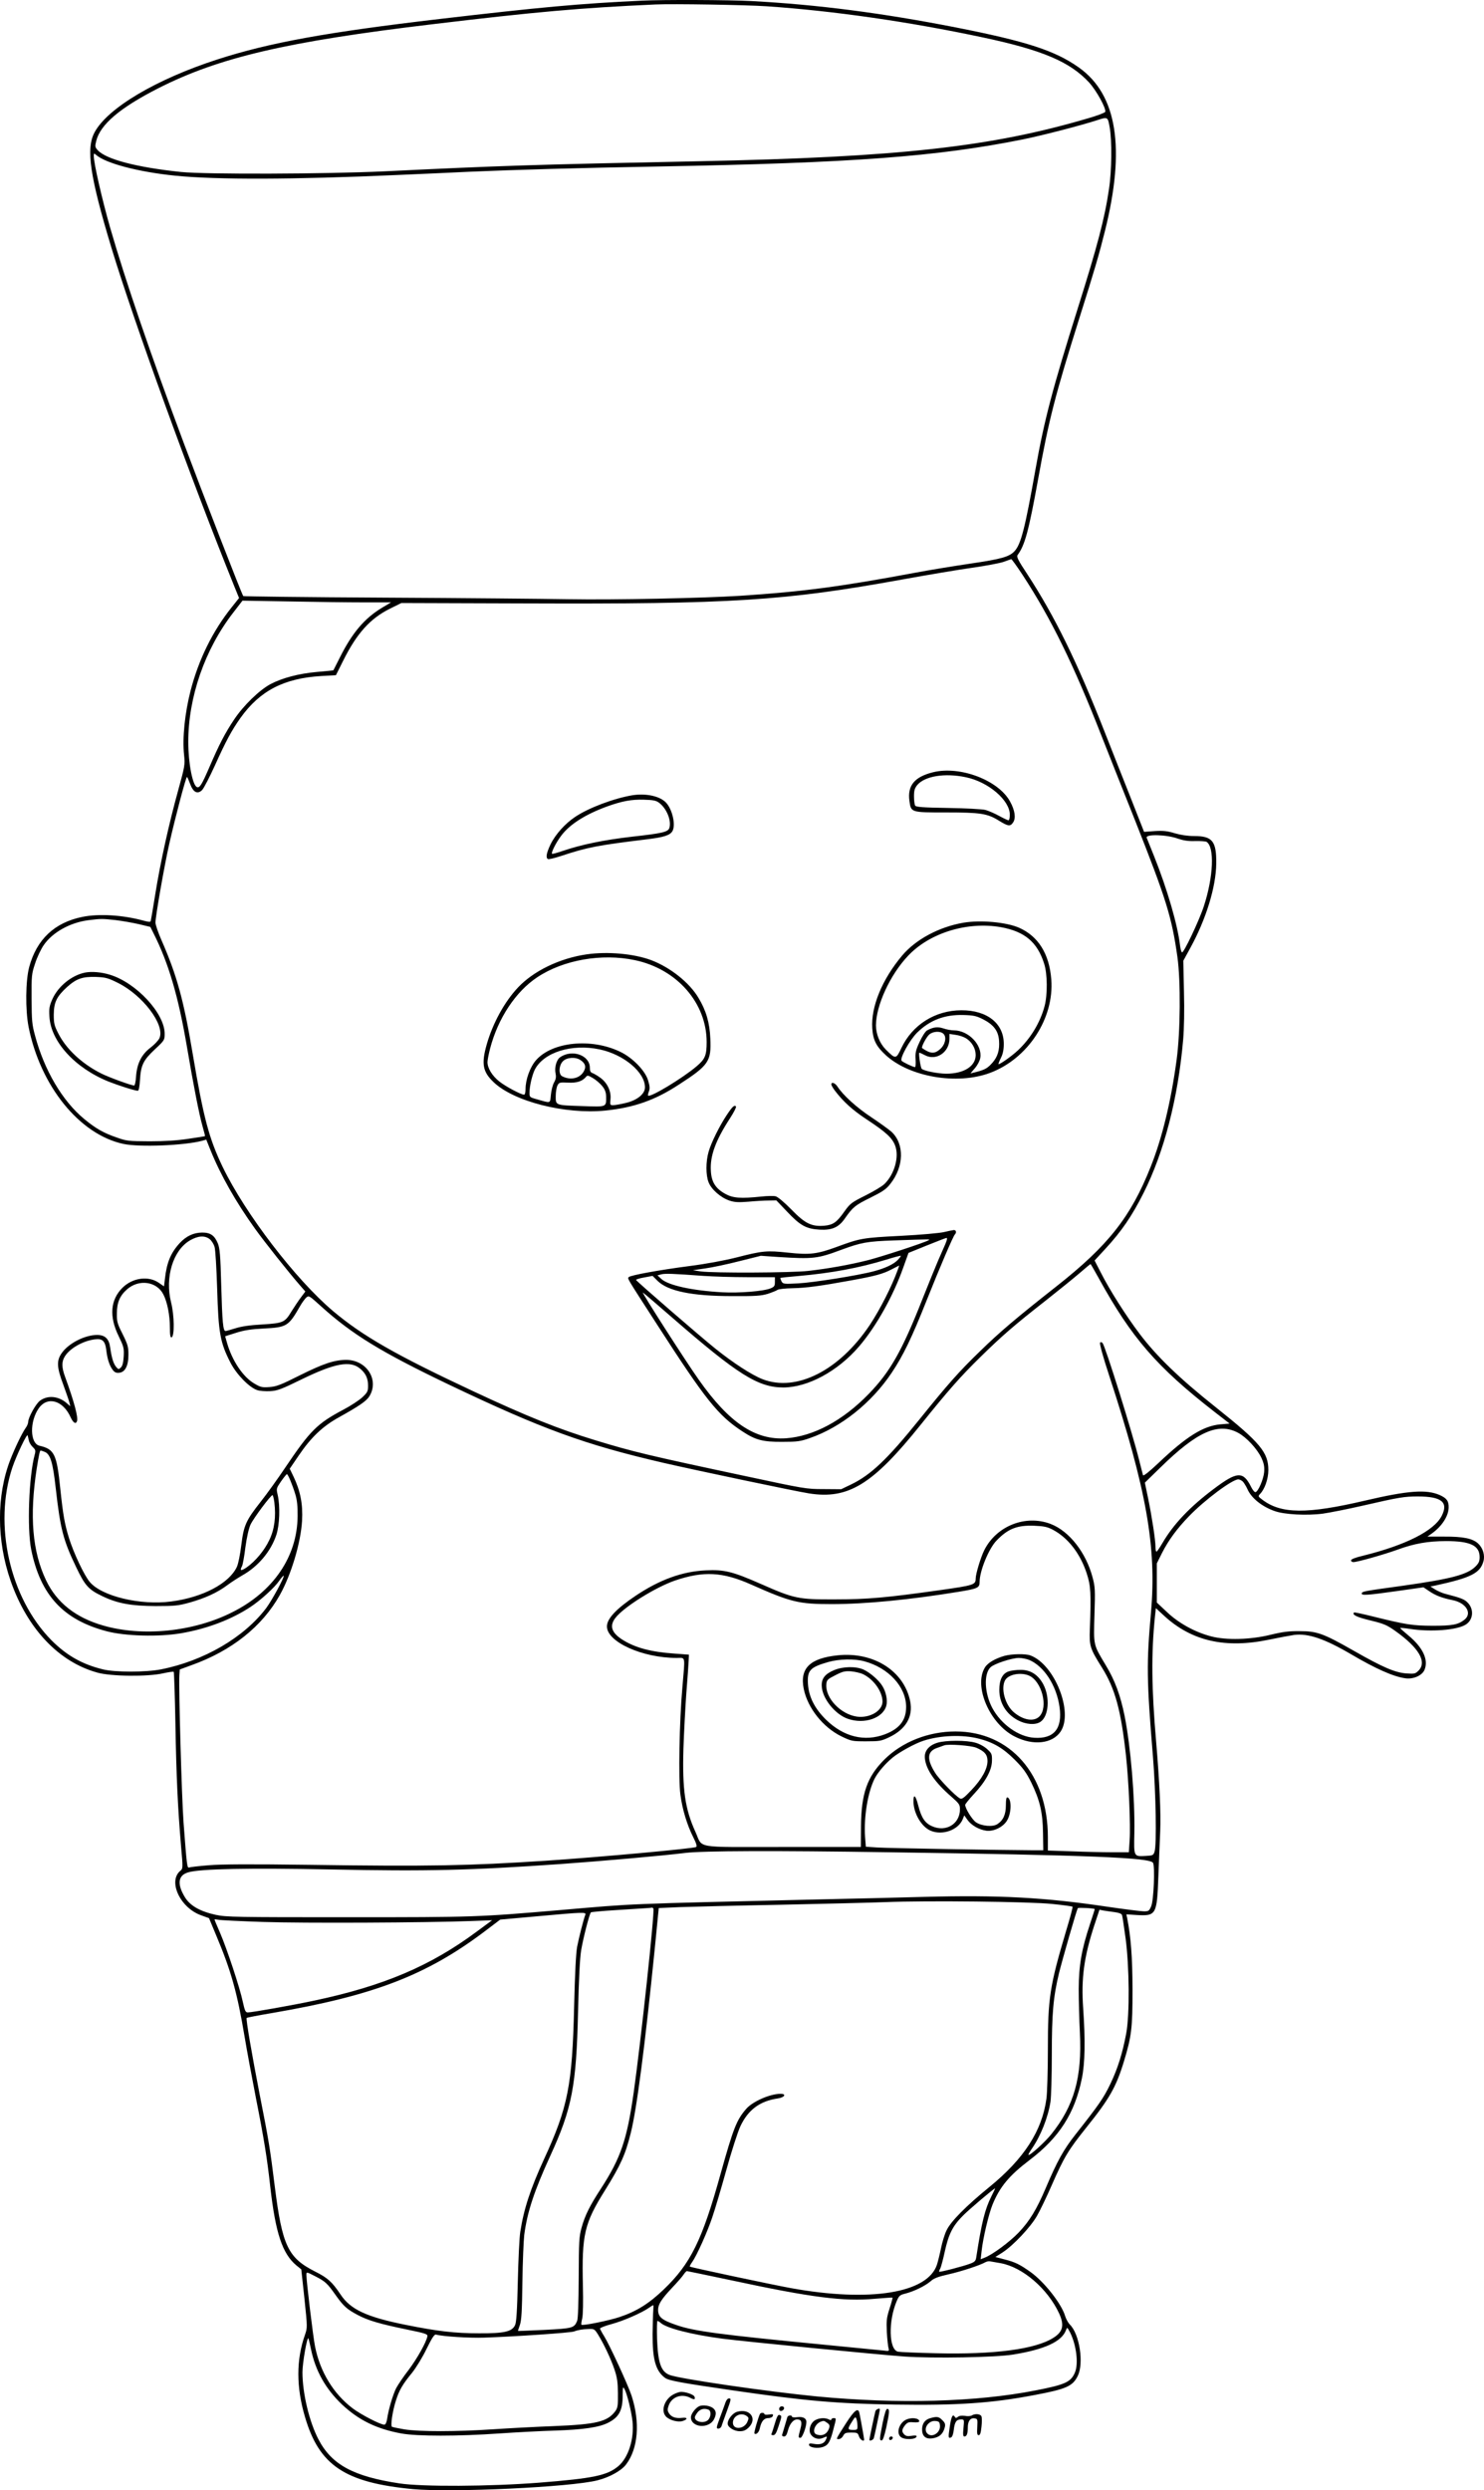 <?xml version="1.0" encoding="UTF-8"?>
<svg xmlns="http://www.w3.org/2000/svg" version="1.0" viewBox="0 0 1130.79 1896.746" preserveAspectRatio="xMidYMid meet">
  <g transform="translate(-21.537,1935.802) scale(0.1,-0.1)" fill="#000000" stroke="none">
    <path d="M5105 19353 c-472 -22 -782 -51 -1535 -139 -863 -101 -1299 -180 -1696 -308 -468 -151 -839 -371 -938 -556 -67 -124 -36 -334 129 -881 173 -569 602 -1752 937 -2580 l35 -86 -55 -69 c-146 -182 -253 -399 -315 -639 -43 -169 -63 -358 -49 -487 8 -74 6 -85 -45 -270 -72 -260 -136 -552 -174 -788 -17 -107 -33 -200 -35 -207 -2 -9 -16 -8 -56 3 -158 43 -340 54 -466 28 -211 -43 -347 -171 -404 -381 -28 -104 -30 -327 -5 -456 90 -452 389 -821 723 -892 124 -26 465 -12 600 24 l31 9 33 -82 c76 -188 193 -394 338 -596 73 -102 260 -337 343 -432 l41 -47 -33 -44 c-19 -25 -50 -72 -71 -105 -52 -87 -63 -92 -225 -102 -92 -5 -160 -15 -203 -29 -36 -11 -70 -21 -76 -21 -19 0 -25 65 -33 350 -6 229 -11 282 -26 318 -25 60 -56 82 -119 82 -67 -1 -121 -26 -173 -82 -67 -74 -97 -146 -111 -270 l-7 -58 -36 25 c-80 58 -203 42 -281 -36 -92 -92 -102 -219 -28 -369 38 -79 41 -90 38 -152 -3 -49 -9 -73 -21 -85 -17 -17 -19 -17 -38 5 -20 26 -33 68 -44 146 -9 67 -39 96 -100 96 -95 0 -222 -66 -272 -142 -38 -56 -34 -108 15 -238 21 -58 42 -118 46 -134 l7 -29 -30 26 c-62 52 -142 59 -200 17 -31 -21 -91 -129 -91 -163 0 -10 -8 -31 -19 -45 -29 -42 -80 -148 -117 -242 -106 -274 -105 -614 2 -922 127 -365 367 -619 662 -700 102 -29 385 -32 501 -5 41 9 77 14 80 11 3 -3 9 -181 13 -397 7 -404 18 -637 43 -932 15 -164 14 -170 -4 -185 -98 -78 -5 -282 156 -340 l61 -22 55 -132 c113 -268 160 -434 217 -776 17 -102 56 -311 86 -465 61 -308 85 -456 109 -675 40 -351 92 -509 200 -598 l36 -29 24 -222 c23 -221 23 -221 4 -277 -67 -189 -67 -398 0 -624 108 -371 305 -502 824 -551 298 -27 1201 15 1405 67 91 23 182 73 218 121 92 121 108 320 42 523 -25 78 -166 384 -208 452 -17 27 -31 54 -33 59 -1 6 39 22 88 35 90 24 231 86 285 124 15 11 30 20 33 20 2 0 2 -19 0 -42 -2 -24 -4 -104 -5 -178 -1 -192 23 -280 94 -333 28 -21 112 -37 518 -96 552 -80 791 -101 1235 -108 476 -7 736 10 1065 73 240 45 289 67 327 144 49 96 14 322 -60 393 -12 12 -28 41 -35 63 -27 94 -161 264 -266 338 -82 58 -115 74 -197 95 l-69 18 52 33 c82 52 217 195 266 282 24 42 74 146 111 231 95 216 125 266 264 440 175 218 226 306 286 502 59 194 66 253 66 550 -1 251 -12 396 -41 545 l-6 27 75 -5 c153 -9 158 0 169 293 4 116 11 271 14 345 6 136 -5 376 -31 682 -35 404 -38 671 -9 954 l7 63 65 -60 c209 -191 464 -249 797 -180 77 16 163 32 191 36 107 14 233 -29 436 -148 187 -110 320 -169 411 -182 61 -9 128 20 147 64 32 78 -13 172 -125 264 -35 29 -62 53 -60 55 2 2 35 -1 74 -7 160 -25 362 -9 427 34 55 36 62 114 15 164 -26 28 -52 38 -176 70 -22 6 -56 21 -75 33 l-35 22 40 8 c270 59 339 94 364 184 13 46 -4 101 -40 135 -42 39 -114 54 -260 53 l-127 0 37 26 c75 55 124 131 125 196 1 49 -15 71 -69 95 -102 44 -240 34 -565 -42 -447 -105 -643 -103 -787 7 -31 23 -32 26 -17 42 36 36 64 115 64 183 0 134 -61 208 -399 477 -281 223 -453 390 -583 562 -102 135 -228 333 -294 464 l-48 93 83 90 c122 132 202 249 290 424 157 312 263 722 302 1169 7 84 10 223 6 367 l-5 233 53 97 c120 218 196 464 198 643 2 171 -29 210 -168 210 -50 0 -102 8 -147 21 -56 17 -87 21 -152 17 l-83 -6 -103 262 c-57 143 -146 369 -198 501 -211 536 -379 878 -589 1200 -69 104 -83 132 -74 145 56 76 84 179 157 580 81 450 129 637 314 1225 117 370 151 487 194 660 159 634 94 1042 -198 1249 -180 128 -398 199 -937 305 -562 110 -1054 174 -1559 201 -165 9 -676 11 -835 3z m955 -43 c509 -35 1079 -117 1640 -236 458 -97 667 -186 813 -343 57 -62 133 -200 124 -225 -3 -7 -63 -30 -134 -50 -737 -217 -1438 -295 -2953 -326 -1283 -26 -1516 -34 -2405 -77 -449 -21 -1359 -24 -1550 -5 -336 35 -570 96 -634 165 -22 24 -23 29 -12 73 32 125 181 251 471 399 465 236 979 356 2095 489 776 93 1121 124 1695 150 131 6 689 -3 850 -14z m2611 -922 c18 -100 16 -330 -5 -468 -33 -226 -88 -434 -238 -910 -193 -614 -255 -849 -322 -1225 -80 -451 -111 -571 -159 -624 -40 -44 -100 -61 -339 -96 -128 -19 -318 -50 -423 -70 -567 -106 -856 -144 -1330 -175 -282 -18 -960 -32 -1305 -26 -184 3 -816 9 -1405 12 -588 3 -1073 9 -1076 12 -10 10 -308 778 -452 1162 -256 685 -444 1234 -563 1646 -60 210 -124 488 -124 543 0 22 1 23 18 9 72 -64 323 -130 602 -158 316 -32 904 -30 1690 5 184 8 434 19 555 25 342 15 828 29 1445 40 1476 27 2115 75 2768 206 153 31 446 107 572 148 76 25 77 24 91 -56z m-663 -3410 c217 -332 388 -681 602 -1228 40 -102 155 -392 256 -645 236 -596 278 -731 321 -1035 26 -186 23 -571 -6 -785 -43 -318 -110 -595 -198 -815 -151 -381 -324 -600 -718 -910 -310 -244 -431 -347 -578 -490 -165 -159 -250 -256 -467 -525 -245 -304 -369 -421 -520 -494 l-75 -36 -135 1 c-132 0 -146 3 -590 98 -738 157 -860 186 -1145 273 -280 85 -523 182 -935 375 -594 278 -842 421 -1067 610 -286 242 -667 739 -840 1096 -105 218 -147 376 -229 862 -69 412 -121 600 -239 869 -25 57 -45 116 -45 132 0 47 68 436 105 599 45 199 127 510 135 510 3 0 13 -23 23 -50 24 -67 57 -85 93 -49 13 14 57 99 98 189 83 184 126 264 194 360 148 207 331 302 617 319 l110 6 55 110 c104 209 206 322 357 397 l87 43 935 -3 c1587 -6 1982 19 2886 183 193 35 431 75 531 89 99 14 205 34 235 44 30 11 57 20 60 21 4 0 43 -54 87 -121z m-5019 -208 l206 0 -67 -40 c-135 -81 -229 -192 -323 -380 -26 -52 -48 -96 -49 -97 -1 -2 -57 -7 -125 -13 -138 -12 -266 -46 -355 -93 -84 -45 -206 -163 -277 -270 -69 -103 -114 -190 -188 -362 -59 -136 -74 -160 -95 -152 -33 13 -66 182 -66 344 0 341 126 705 342 984 l71 92 360 -6 c198 -4 453 -7 566 -7z m6203 -1800 c42 -14 78 -20 130 -18 40 1 79 -2 87 -6 62 -39 53 -265 -20 -489 -35 -109 -155 -361 -167 -353 -5 3 -12 27 -15 54 -18 155 -98 430 -197 677 -29 72 -54 135 -57 142 -11 29 152 25 239 -7z m-8097 -620 c50 -6 130 -20 178 -31 l88 -21 24 -48 c115 -228 189 -479 255 -866 50 -295 94 -520 120 -609 11 -38 19 -70 17 -71 -1 -1 -58 -10 -127 -20 -86 -13 -178 -19 -295 -19 -160 1 -175 2 -250 29 -100 34 -161 69 -248 141 -166 137 -304 371 -374 633 -24 87 -26 116 -27 282 -1 177 0 189 27 270 15 47 45 110 66 140 67 97 200 171 339 189 95 12 106 12 207 1z m718 -2430 c15 -12 31 -38 37 -58 7 -20 15 -163 20 -317 10 -343 23 -413 102 -567 46 -89 143 -188 203 -208 20 -7 65 -10 100 -8 54 3 86 15 241 91 251 122 369 144 444 80 42 -35 60 -74 60 -129 0 -43 -4 -51 -43 -88 -24 -23 -90 -66 -147 -96 -198 -105 -251 -158 -441 -440 -57 -85 -141 -202 -187 -260 -114 -145 -129 -180 -148 -331 -8 -68 -23 -142 -33 -164 -58 -127 -261 -234 -501 -265 -236 -31 -530 40 -621 149 -42 50 -121 217 -157 331 -34 109 -46 178 -67 377 -27 265 -45 303 -158 329 -74 17 -77 185 -6 286 67 94 185 60 243 -70 19 -41 39 -54 48 -29 11 28 -23 153 -91 339 -26 71 -27 114 -2 154 37 61 137 118 225 130 61 9 82 -10 91 -79 8 -69 23 -116 47 -150 16 -22 27 -27 51 -25 46 4 71 53 71 138 0 59 -5 77 -44 156 -41 81 -45 95 -44 159 0 82 23 135 78 183 90 79 226 60 276 -39 30 -57 50 -159 50 -252 0 -58 3 -78 13 -75 23 8 21 169 -4 266 -48 192 15 398 145 473 61 35 112 38 149 9z m6777 -302 c248 -450 440 -672 880 -1014 l115 -89 -71 -6 c-130 -12 -258 -92 -471 -294 -71 -67 -115 -102 -118 -93 -2 7 -16 60 -30 117 -53 212 -256 862 -278 889 -6 8 -14 9 -19 4 -6 -6 21 -105 70 -254 284 -867 361 -1303 318 -1798 -35 -393 -34 -512 15 -1105 22 -276 29 -669 12 -720 -9 -28 -13 -30 -66 -33 -94 -5 -92 -8 -88 175 5 269 -28 657 -74 890 -32 158 -74 272 -143 386 -97 162 -94 148 -87 385 6 188 5 214 -14 284 -50 191 -179 355 -321 409 -190 72 -411 -15 -504 -199 -27 -53 -66 -182 -66 -217 0 -48 -14 -52 -275 -89 -405 -57 -548 -70 -800 -70 -277 -1 -307 5 -563 118 -214 94 -278 110 -419 103 -178 -8 -352 -71 -535 -194 -146 -98 -218 -174 -218 -233 0 -118 270 -240 531 -240 70 0 65 24 44 -225 -23 -254 -31 -703 -15 -817 15 -112 50 -228 97 -322 24 -47 31 -71 23 -76 -20 -12 -720 -76 -1150 -105 -584 -38 -889 -44 -1795 -31 -451 6 -669 5 -767 -3 -76 -6 -144 -14 -151 -17 -16 -6 -18 11 -43 341 -14 187 -38 1039 -32 1124 l3 43 90 33 c305 109 538 294 673 535 87 156 159 397 169 565 7 126 -13 227 -65 336 l-29 60 66 97 c96 142 184 226 311 296 153 85 208 123 230 159 76 124 -20 276 -175 277 -91 0 -175 -28 -352 -116 -149 -75 -181 -87 -235 -91 -56 -4 -68 -1 -115 27 -86 50 -168 173 -207 307 l-15 53 82 26 c63 20 113 28 212 33 176 9 189 17 277 171 14 25 35 53 46 64 21 18 22 17 115 -67 237 -214 457 -348 968 -593 717 -342 1039 -459 1639 -598 257 -59 1008 -217 1110 -233 299 -47 485 67 850 522 213 265 301 365 456 517 163 160 255 240 499 431 99 78 215 172 258 209 44 38 80 68 82 68 2 0 31 -51 65 -112z m1061 -1174 c64 -35 145 -123 177 -192 19 -42 23 -65 20 -107 -5 -54 -44 -145 -65 -152 -7 -3 -22 15 -34 39 -61 122 -106 120 -284 -14 -183 -137 -308 -269 -392 -413 -21 -36 -41 -65 -45 -65 -5 0 -8 16 -8 36 0 52 -27 228 -56 369 l-25 120 118 115 c281 275 442 346 594 264z m-9216 -57 c3 -16 17 -39 30 -51 21 -20 23 -27 15 -57 -45 -166 -59 -560 -27 -723 70 -347 244 -536 576 -623 141 -37 396 -44 566 -15 199 34 385 105 530 201 77 51 183 147 219 200 16 23 31 39 33 37 8 -8 -89 -187 -133 -246 -169 -224 -474 -402 -801 -467 -117 -23 -352 -23 -444 0 -159 39 -276 106 -392 222 -317 322 -443 880 -297 1317 31 91 111 260 116 243 1 -5 5 -23 9 -38z m120 -87 c44 -17 63 -79 85 -277 35 -310 57 -396 154 -598 69 -145 95 -174 202 -225 114 -55 219 -74 404 -75 148 0 175 3 261 27 117 33 210 75 286 132 32 24 84 57 115 75 121 68 217 182 259 308 25 76 30 218 10 306 -11 47 -10 49 26 102 21 30 41 54 44 55 9 0 43 -82 65 -155 13 -42 18 -91 17 -165 -2 -307 -184 -575 -498 -732 -294 -149 -684 -188 -984 -101 -209 60 -353 174 -434 343 -105 219 -128 490 -72 852 17 106 24 138 30 138 2 0 15 -4 30 -10z m9131 -227 c9 -10 25 -36 35 -58 30 -68 110 -132 206 -166 74 -27 246 -36 368 -20 50 7 187 34 305 61 278 64 317 70 419 70 181 0 235 -44 182 -148 -58 -114 -275 -223 -598 -303 -60 -14 -93 -27 -93 -36 0 -7 8 -13 18 -13 31 0 235 58 337 95 126 46 230 65 371 65 183 0 254 -34 254 -122 0 -32 -7 -47 -32 -72 -63 -62 -185 -94 -553 -146 -297 -41 -308 -43 -313 -57 -6 -19 38 -16 266 16 l204 29 43 -29 c50 -34 97 -52 180 -69 103 -21 150 -101 89 -149 -48 -38 -92 -46 -244 -46 -154 1 -199 8 -454 71 -76 19 -141 33 -143 30 -17 -17 19 -35 123 -60 103 -25 127 -35 189 -79 181 -128 246 -237 179 -304 -24 -24 -31 -25 -92 -21 -86 6 -181 47 -400 172 -232 132 -280 150 -412 150 -83 1 -130 -5 -225 -28 -150 -37 -336 -42 -450 -12 -121 31 -246 99 -335 183 l-80 75 0 149 0 149 39 78 c49 97 114 186 205 280 120 125 331 282 377 282 10 0 25 -8 35 -17z m-7380 -159 c13 -109 1 -204 -38 -285 -38 -81 -107 -163 -174 -210 -43 -29 -54 -26 -34 11 5 10 17 73 25 141 11 79 25 142 39 174 23 49 154 225 168 225 3 0 10 -25 14 -56z m5929 -206 c117 -61 211 -181 261 -334 31 -95 34 -151 24 -424 -5 -129 0 -147 93 -295 99 -159 144 -322 182 -667 21 -189 36 -535 28 -645 l-6 -93 -127 0 c-70 0 -209 3 -308 7 l-182 6 0 102 c0 477 -287 805 -704 805 -206 0 -406 -79 -542 -214 -131 -131 -176 -259 -178 -508 l-1 -158 -596 0 c-684 0 -606 -14 -664 114 -80 175 -101 322 -92 636 4 118 14 307 22 420 9 113 17 225 18 250 l2 45 -109 8 c-180 12 -302 45 -398 106 -83 53 -100 105 -54 165 63 83 305 234 456 286 216 73 361 66 579 -31 304 -135 362 -149 614 -149 257 0 595 33 968 94 146 24 159 30 159 76 0 83 70 253 128 313 87 91 158 119 287 114 73 -3 99 -8 140 -29z m-560 -1593 c109 -28 184 -72 271 -159 66 -66 89 -98 128 -176 65 -134 87 -226 89 -385 l2 -130 -75 0 c-246 1 -1110 16 -1186 21 l-91 6 -6 76 c-10 153 21 340 73 443 25 48 80 113 137 160 51 42 173 109 237 129 128 41 297 47 421 15z m-690 -865 c1536 -22 1989 -41 2016 -80 16 -25 6 -288 -14 -332 -15 -35 -19 -38 -56 -38 -22 0 -147 16 -278 35 -475 71 -826 90 -1393 75 -190 -5 -545 -14 -790 -19 -1523 -36 -1402 -31 -1980 -81 -635 -54 -648 -55 -1625 -55 -851 0 -926 1 -1005 18 -120 26 -197 70 -236 135 -61 100 -52 167 26 189 89 27 466 34 1080 22 747 -15 1069 -7 1755 41 308 22 787 64 953 85 135 16 684 18 1547 5z m1249 -394 c82 -8 151 -18 154 -21 3 -2 -18 -82 -47 -177 -127 -427 -141 -516 -141 -911 0 -163 -5 -331 -11 -374 -33 -245 -171 -458 -435 -673 -178 -145 -294 -262 -326 -330 -15 -30 -33 -91 -42 -135 -9 -44 -23 -101 -31 -126 -71 -217 -510 -288 -1112 -179 -148 27 -765 158 -771 164 -2 3 6 19 18 35 35 50 115 227 153 341 20 58 68 220 107 360 39 141 87 290 107 333 59 125 148 192 286 212 52 8 67 35 20 35 -80 0 -212 -58 -261 -114 -74 -85 -98 -146 -197 -500 -140 -504 -228 -681 -433 -877 -110 -106 -208 -167 -335 -209 -80 -27 -282 -68 -291 -59 -3 3 0 25 6 49 6 28 8 125 5 250 -9 388 10 472 169 726 117 188 155 271 195 433 46 179 109 669 183 1401 l31 315 160 7 c88 3 432 12 765 18 333 7 693 16 800 20 320 13 1102 4 1274 -14z m-3040 -35 c12 -18 -97 -1027 -150 -1401 -51 -359 -98 -497 -247 -728 -87 -133 -124 -207 -150 -301 -19 -69 -21 -103 -22 -381 -1 -193 -5 -314 -12 -330 -23 -54 -34 -57 -248 -68 -110 -5 -201 -9 -202 -8 -1 1 5 22 14 46 12 36 16 103 19 325 2 154 9 316 14 360 23 175 75 333 199 604 165 359 198 531 211 1096 6 260 14 408 24 470 17 99 63 276 74 287 4 3 88 11 187 17 254 16 269 17 277 19 4 1 9 -2 12 -7z m3363 -4 c1 -1 -16 -54 -37 -117 -63 -190 -84 -311 -85 -490 0 -85 4 -236 9 -335 17 -340 -44 -556 -218 -773 -48 -60 -165 -166 -174 -157 -2 2 9 23 26 47 68 99 123 237 142 358 5 36 10 196 10 357 0 317 11 440 55 623 26 105 133 477 143 494 4 6 121 0 129 -7z m150 -23 c33 -4 54 -12 58 -22 3 -8 15 -88 27 -176 29 -214 32 -582 5 -726 -28 -150 -64 -266 -121 -385 -52 -108 -86 -157 -265 -384 -92 -117 -139 -201 -229 -413 -69 -161 -122 -248 -205 -335 -68 -71 -201 -170 -261 -192 l-28 -11 7 62 c11 101 54 282 84 356 56 135 126 219 281 337 227 172 345 357 399 622 24 117 27 290 10 534 -16 228 6 389 83 627 l41 124 31 -6 c17 -3 54 -8 83 -12z m-4032 -21 c-14 -38 -48 -171 -62 -243 -9 -50 -17 -205 -23 -460 -14 -593 -47 -763 -228 -1155 -105 -229 -155 -381 -182 -555 -7 -41 -15 -212 -19 -380 -5 -223 -11 -312 -21 -332 -24 -50 -82 -63 -275 -62 -183 0 -313 15 -557 64 -299 60 -422 117 -498 232 -65 97 -98 126 -193 174 -208 105 -251 197 -308 649 -36 289 -44 341 -115 700 -59 303 -106 576 -99 583 2 3 91 20 197 38 770 132 1174 287 1619 623 l116 88 279 25 c362 33 378 33 369 11z m-2455 -54 c304 -10 1240 -6 1585 7 l160 6 -115 -85 c-355 -264 -712 -415 -1240 -527 -163 -35 -474 -90 -506 -90 -18 0 -23 11 -39 83 -22 105 -121 404 -174 526 -23 52 -41 96 -41 99 0 2 12 1 28 -2 15 -4 169 -11 342 -17z m5550 -2089 c-50 -100 -74 -196 -116 -467 -4 -26 -12 -34 -47 -47 -49 -19 -230 -66 -235 -61 -2 2 1 13 8 24 6 12 22 71 35 132 29 130 59 191 135 268 44 46 237 209 248 211 1 0 -11 -27 -28 -60z m70 -510 c167 -30 357 -193 445 -381 42 -91 31 -141 -44 -188 -138 -87 -452 -128 -896 -117 -143 3 -272 9 -287 12 -70 15 -75 232 -10 385 18 42 24 47 68 58 66 17 149 58 190 93 25 23 57 35 136 53 95 21 242 69 283 93 10 5 25 8 34 6 9 -1 45 -8 81 -14z m-2054 -130 c614 -132 860 -163 1096 -141 72 6 132 10 134 9 2 -2 -8 -40 -22 -83 -23 -71 -25 -92 -21 -180 3 -55 9 -110 13 -123 6 -22 5 -23 -42 -17 -27 3 -233 23 -459 45 -784 76 -982 102 -1116 149 -111 38 -139 61 -139 116 0 41 25 81 106 167 41 43 82 90 90 104 9 13 20 24 23 24 4 0 156 -32 337 -70z m-3168 30 c76 -39 91 -53 152 -139 63 -89 86 -110 170 -155 81 -43 171 -69 375 -111 141 -29 160 -35 157 -52 -8 -45 -79 -171 -143 -256 -39 -50 -81 -113 -95 -139 -24 -48 -58 -160 -69 -235 -5 -29 -12 -43 -22 -43 -29 0 -178 77 -240 124 -147 111 -249 279 -287 471 -15 73 -66 499 -66 545 0 25 0 25 68 -10z m2632 -355 c44 -40 235 -89 470 -120 160 -21 1190 -122 1388 -136 217 -15 693 -7 827 15 241 39 371 99 403 186 9 24 9 24 31 -17 48 -95 66 -239 37 -306 -31 -73 -74 -92 -299 -136 -454 -89 -1046 -105 -1667 -46 -380 37 -1061 136 -1126 165 -63 27 -85 93 -92 273 -2 75 -1 137 3 137 5 0 16 -7 25 -15z m-478 -88 c44 -71 97 -183 125 -265 21 -63 26 -97 27 -184 1 -93 -2 -110 -20 -135 -60 -81 -145 -101 -469 -114 -132 -5 -339 -16 -459 -24 -280 -19 -564 -19 -678 -1 -48 8 -91 17 -96 20 -12 7 4 118 29 196 25 81 51 126 124 215 31 39 81 120 111 183 43 87 60 112 72 108 51 -14 254 -27 367 -23 237 8 660 37 685 47 31 12 64 17 115 19 37 1 42 -2 67 -42z m-2187 -112 c34 -165 111 -302 236 -421 128 -120 263 -186 452 -221 121 -22 431 -22 747 0 129 9 321 19 425 22 216 7 336 25 403 59 84 42 112 94 112 208 1 69 2 71 15 47 19 -35 52 -170 60 -244 14 -132 -31 -275 -107 -340 -85 -72 -190 -94 -608 -127 -379 -29 -886 -32 -1063 -5 -350 53 -515 143 -615 335 -70 134 -122 351 -122 511 0 72 35 270 45 259 2 -2 11 -39 20 -83z M7325 13476 c-141 -35 -196 -101 -180 -218 12 -89 11 -88 278 -88 265 0 317 -8 406 -64 70 -43 85 -44 107 -11 21 33 13 91 -24 158 -88 162 -381 274 -587 223z m250 -38 c171 -35 335 -175 335 -285 0 -24 -4 -43 -10 -43 -5 0 -38 15 -72 34 -35 19 -81 39 -104 45 -23 6 -150 13 -284 15 -188 3 -245 7 -251 18 -5 7 -9 39 -9 70 0 46 5 62 25 87 58 68 210 93 370 59z M5035 13301 c-139 -23 -333 -95 -437 -165 -77 -51 -151 -134 -188 -210 -31 -66 -37 -100 -20 -111 6 -4 52 7 103 24 199 66 280 81 650 126 132 16 179 31 197 64 25 47 -1 162 -48 214 -46 51 -152 74 -257 58z m202 -57 c58 -43 96 -136 79 -192 -10 -31 -52 -41 -286 -67 -216 -25 -385 -60 -529 -109 -41 -14 -77 -24 -79 -21 -9 8 31 87 70 138 64 86 184 162 348 222 114 41 187 55 282 52 70 -2 92 -6 115 -23z M7557 12330 c-186 -32 -364 -127 -468 -251 -152 -181 -238 -389 -227 -554 6 -89 30 -137 103 -204 183 -167 544 -228 794 -135 289 108 490 415 467 712 -15 195 -99 329 -246 394 -97 42 -291 60 -423 38z m285 -34 c182 -33 278 -114 330 -279 25 -78 26 -235 3 -322 -33 -125 -107 -247 -203 -337 -48 -45 -142 -111 -148 -105 -2 2 6 23 18 47 15 29 22 63 22 104 2 158 -126 260 -324 259 -199 -1 -372 -110 -456 -287 -41 -87 -44 -87 -120 -11 -45 46 -74 117 -74 184 1 151 107 383 243 527 164 176 453 265 709 220z m-137 -701 c82 -42 118 -89 123 -164 5 -71 -10 -121 -50 -167 -36 -41 -56 -53 -120 -70 l-48 -12 34 40 c20 23 37 56 41 78 17 98 -89 209 -200 210 -22 0 -59 7 -81 15 -43 14 -76 11 -124 -15 -13 -7 -37 -44 -57 -87 -30 -64 -34 -84 -31 -134 2 -33 0 -59 -4 -59 -15 0 -96 39 -103 49 -13 22 64 160 119 214 97 95 209 138 352 134 77 -2 99 -7 149 -32z m-300 -112 c25 -25 13 -81 -25 -115 -43 -39 -75 -37 -138 7 -9 7 34 88 56 105 30 24 85 26 107 3z m171 -33 c45 -28 74 -78 74 -128 0 -85 -90 -142 -224 -142 -65 0 -172 22 -187 37 -10 10 -26 123 -18 123 3 0 23 -9 44 -20 85 -44 185 24 185 126 l0 37 46 -7 c26 -3 62 -15 80 -26z M4686 12089 c-207 -30 -407 -127 -526 -255 -101 -108 -189 -269 -235 -428 -43 -150 -32 -211 51 -290 154 -148 545 -247 851 -217 217 22 380 79 560 197 229 148 249 177 241 351 -5 121 -32 214 -90 310 -69 117 -216 233 -361 288 -132 49 -331 67 -491 44z m366 -44 c321 -67 548 -326 548 -624 0 -102 -12 -130 -77 -185 -107 -91 -353 -239 -369 -223 -3 2 0 17 6 32 8 21 7 41 -6 83 -21 74 -119 175 -215 220 -220 105 -516 75 -639 -65 -45 -51 -80 -147 -80 -219 0 -26 -5 -44 -11 -44 -23 0 -140 62 -188 100 -55 43 -91 102 -91 148 0 15 9 62 20 104 60 230 195 434 360 543 199 132 491 183 742 130z m-267 -680 c184 -39 345 -174 345 -289 0 -51 -61 -100 -151 -120 -37 -9 -79 -16 -92 -16 -23 0 -24 3 -20 44 7 60 -23 126 -77 165 -23 17 -51 33 -61 36 -14 5 -19 16 -19 40 0 96 -136 144 -227 80 -28 -20 -44 -79 -34 -125 5 -26 2 -43 -12 -67 -10 -18 -21 -60 -24 -94 -7 -68 3 -65 -110 -33 -51 14 -53 16 -53 49 0 49 20 134 40 175 68 133 282 200 495 155z m-147 -81 c37 -25 45 -50 27 -84 -29 -56 -103 -73 -167 -39 -28 15 -24 84 7 114 29 30 97 34 133 9z m166 -198 c21 -26 29 -47 30 -78 1 -84 7 -81 -177 -75 -212 7 -207 5 -207 76 0 31 6 67 13 81 12 23 17 25 79 22 68 -4 110 10 138 43 11 14 17 13 54 -9 22 -13 54 -40 70 -60z M6550 11098 c0 -6 12 -27 27 -47 64 -84 135 -149 248 -223 144 -95 189 -138 211 -195 33 -85 -5 -219 -81 -293 -18 -18 -84 -57 -146 -88 -106 -53 -116 -61 -159 -121 -59 -84 -87 -103 -154 -109 -97 -8 -147 17 -251 124 -55 56 -102 95 -119 100 -16 4 -65 3 -110 -2 -156 -16 -215 -12 -273 20 -75 41 -107 91 -111 177 -7 113 36 230 145 398 30 46 51 87 46 92 -12 12 -26 0 -70 -66 -54 -81 -118 -209 -138 -279 -22 -76 -22 -179 0 -234 22 -55 93 -116 157 -138 42 -14 69 -15 147 -9 53 5 122 9 154 9 l58 1 82 -86 c100 -106 145 -131 248 -137 94 -5 145 17 192 85 61 87 78 101 192 157 96 48 122 65 154 106 105 132 109 304 10 397 -19 17 -88 67 -154 111 -112 74 -216 168 -259 235 -18 27 -46 37 -46 15z M7410 9974 c-31 -8 -177 -21 -330 -29 -293 -15 -309 -18 -488 -84 -150 -55 -205 -62 -372 -44 -162 17 -191 15 -390 -36 -95 -24 -235 -50 -360 -66 -231 -30 -449 -70 -463 -84 -12 -12 -21 4 218 -366 367 -569 461 -687 645 -808 101 -67 157 -82 305 -81 115 0 139 3 210 28 238 82 471 268 625 498 87 130 153 266 265 548 104 261 202 489 216 505 15 15 10 35 -8 34 -10 -1 -43 -8 -73 -15z m9 -91 c-12 -27 -37 -84 -56 -128 -19 -44 -73 -177 -120 -295 -155 -393 -245 -551 -408 -719 -198 -204 -421 -323 -630 -338 -234 -16 -434 118 -665 446 -100 141 -441 673 -426 664 7 -4 109 -91 226 -193 498 -433 653 -530 845 -530 187 1 413 123 575 311 131 152 262 386 339 605 l39 109 138 56 c77 31 144 57 151 58 8 1 5 -15 -8 -46z m-129 28 c-33 -19 -351 -123 -459 -151 -138 -35 -305 -65 -456 -82 -127 -15 -727 -17 -820 -4 l-60 9 95 14 c52 7 169 32 259 55 l164 41 131 -9 c269 -17 301 -13 483 55 149 55 196 64 398 71 292 10 281 10 265 1z m-234 -150 c-32 -33 -96 -63 -183 -86 -119 -32 -462 -86 -574 -92 -113 -6 -117 -5 -129 16 -6 13 -10 24 -8 26 2 1 64 8 138 14 249 22 461 61 670 125 58 18 107 31 109 29 3 -2 -8 -16 -23 -32z m-1 -78 c-44 -122 -133 -297 -210 -414 -232 -349 -560 -516 -819 -416 -82 32 -224 124 -361 234 -118 95 -599 511 -603 522 -1 4 26 13 62 19 l64 12 38 -38 c79 -78 262 -116 569 -116 177 -1 219 2 270 17 33 11 66 24 74 30 7 6 58 12 115 13 105 2 213 17 449 60 182 33 241 49 307 84 30 15 56 28 57 29 1 1 -4 -16 -12 -36z m-1480 -43 c72 -5 223 -10 338 -10 l207 0 0 -36 c0 -30 -4 -37 -33 -49 -53 -22 -239 -37 -367 -30 -231 13 -414 53 -467 103 l-28 26 30 8 c31 7 89 5 320 -12z M863 11950 c-102 -21 -204 -104 -248 -201 -23 -52 -27 -71 -23 -133 9 -190 195 -394 453 -497 79 -31 199 -69 221 -69 7 0 13 32 16 83 7 113 25 149 113 232 74 69 75 71 75 120 0 154 -215 386 -415 448 -67 21 -141 27 -192 17z m250 -78 c190 -94 360 -319 318 -420 -7 -17 -38 -50 -68 -73 -69 -52 -104 -121 -111 -221 -2 -37 -9 -68 -14 -68 -22 0 -192 62 -250 91 -148 74 -269 187 -329 307 -30 58 -34 77 -34 142 1 93 21 136 99 208 73 66 119 82 223 79 73 -3 92 -8 166 -45z M6600 6750 c-214 -22 -292 -99 -260 -257 30 -145 146 -291 286 -360 77 -37 82 -38 189 -38 102 0 115 2 176 31 127 61 183 156 160 273 -46 231 -278 379 -551 351z m199 -45 c186 -49 321 -195 321 -348 0 -101 -50 -166 -160 -208 -157 -60 -317 -20 -451 111 -85 84 -130 171 -137 270 -7 105 15 129 155 169 82 23 197 26 272 6z M6571 6637 c-69 -29 -97 -64 -94 -121 3 -94 102 -217 200 -250 125 -43 266 5 292 100 11 40 -2 106 -30 150 -27 45 -94 102 -143 125 -58 26 -155 25 -225 -4z m221 -31 c81 -39 147 -132 148 -208 0 -71 -96 -128 -195 -115 -125 18 -243 143 -233 248 3 31 9 37 68 67 56 29 73 33 120 30 30 -3 72 -12 92 -22z M7870 6746 c-71 -20 -129 -54 -150 -89 -87 -143 37 -430 228 -526 140 -71 286 -55 349 38 99 147 -45 511 -230 580 -37 14 -141 12 -197 -3z m187 -31 c114 -48 209 -195 232 -359 23 -164 -42 -244 -193 -234 -119 7 -252 102 -319 226 -60 112 -67 260 -14 311 29 27 160 70 215 71 23 0 59 -7 79 -15z M7900 6627 c-46 -16 -70 -63 -70 -140 0 -99 50 -182 140 -231 61 -33 134 -39 173 -13 64 42 75 188 21 288 -40 73 -98 109 -173 108 -31 0 -72 -5 -91 -12z m155 -31 c99 -42 150 -242 80 -312 -42 -42 -123 -28 -194 32 -67 56 -101 181 -67 244 25 44 116 63 181 36z M7358 6084 c-66 -20 -102 -65 -95 -120 9 -85 78 -184 202 -291 59 -52 65 -60 65 -96 0 -111 -106 -176 -212 -129 -55 24 -82 65 -106 159 -20 80 -38 92 -36 24 3 -88 62 -188 131 -217 89 -38 210 5 244 87 l12 30 24 -34 c30 -42 88 -75 144 -83 55 -7 124 26 155 73 37 55 40 169 6 181 -8 2 -12 -15 -12 -60 0 -70 -20 -115 -65 -144 -35 -23 -121 -15 -164 15 -29 21 -81 105 -81 132 0 6 31 44 68 84 89 95 136 182 136 253 1 49 -2 56 -36 87 -20 19 -59 41 -89 49 -66 20 -227 20 -291 0z m297 -38 c63 -27 85 -53 85 -101 0 -60 -43 -138 -123 -222 -57 -60 -72 -71 -87 -63 -35 19 -158 145 -189 195 -65 103 -61 163 13 189 23 8 48 17 56 20 31 12 205 -1 245 -18z M5350 1122 c-70 -35 -102 -125 -60 -170 26 -28 93 -46 128 -34 39 13 38 29 -3 24 -50 -6 -82 5 -101 33 -13 20 -14 30 -4 59 22 67 98 95 164 61 32 -17 42 -14 33 9 -6 15 -65 36 -102 36 -11 0 -36 -8 -55 -18z M5743 1058 c-6 -18 -25 -70 -42 -115 -28 -76 -29 -83 -12 -83 10 0 21 8 24 18 3 9 21 61 41 115 32 87 34 97 17 97 -11 0 -21 -12 -28 -32z M5544 1031 c-29 -13 -64 -59 -64 -85 1 -79 137 -90 176 -15 19 38 18 63 -5 83 -22 20 -78 29 -107 17z m70 -27 c21 -8 20 -52 -1 -76 -28 -32 -103 -19 -103 18 0 6 9 23 21 38 20 25 50 33 83 20z M6155 1020 c-3 -5 -4 -14 0 -20 8 -13 35 -1 35 16 0 16 -26 19 -35 4z M6886 993 c-6 -21 -46 -210 -46 -218 0 -13 29 -3 34 13 5 16 46 210 46 218 0 13 -30 1 -34 -13z M6941 903 c-25 -127 -25 -133 -7 -133 9 0 20 33 35 100 25 118 26 140 7 140 -9 0 -20 -34 -35 -107z M5832 988 c-33 -9 -72 -57 -72 -90 0 -27 48 -58 92 -58 30 0 46 7 69 29 67 68 9 147 -89 119z m73 -32 c16 -12 17 -17 6 -43 -24 -59 -111 -65 -111 -8 0 52 62 82 105 51z M6660 898 c-78 -123 -76 -118 -53 -118 11 0 26 11 33 25 11 21 20 25 62 25 45 0 50 -2 59 -30 9 -26 39 -43 39 -23 0 7 -28 166 -36 201 -9 45 -38 23 -104 -80z m89 -15 c1 -31 -1 -33 -34 -33 -42 0 -43 8 -8 62 23 38 27 40 34 23 4 -11 8 -35 8 -52z M6007 973 c-13 -23 -48 -145 -43 -150 12 -13 35 8 41 39 11 53 32 78 64 78 17 0 31 6 35 16 5 14 1 16 -29 11 -19 -3 -35 -2 -35 4 0 11 -27 12 -33 2z M6119 897 c-12 -40 -23 -75 -26 -79 -2 -5 4 -8 14 -8 15 0 24 16 41 68 26 81 26 78 7 86 -11 4 -20 -13 -36 -67z M7620 960 c-8 -5 -32 -7 -52 -3 -25 3 -44 1 -54 -8 -13 -10 -17 -10 -24 2 -15 24 -27 -1 -38 -81 -12 -79 -11 -86 11 -77 8 3 17 27 20 57 7 61 20 80 55 80 25 0 25 -1 19 -65 -5 -51 -3 -65 7 -65 18 0 26 22 26 69 0 48 19 74 51 69 23 -3 24 -6 21 -65 -3 -51 -1 -63 11 -63 11 0 16 17 21 63 4 34 4 70 0 80 -7 19 -49 23 -74 7z M6215 948 c-2 -7 -11 -38 -20 -68 -9 -30 -18 -61 -20 -67 -3 -7 4 -13 14 -13 14 0 22 13 31 48 13 49 41 82 69 82 33 0 40 -19 25 -73 -17 -65 -17 -67 1 -67 14 0 45 83 45 121 0 28 -27 42 -70 36 -22 -3 -40 -1 -40 4 0 14 -30 11 -35 -3z M7303 939 c-43 -12 -65 -47 -61 -96 4 -50 38 -69 98 -53 41 11 64 36 75 82 5 21 1 33 -19 52 -27 28 -42 30 -93 15z m75 -56 c5 -54 -61 -96 -96 -61 -35 35 7 101 61 96 28 -3 32 -7 35 -35z M6428 925 c-38 -21 -55 -78 -34 -110 20 -30 59 -41 92 -26 34 15 35 14 22 -14 -13 -30 -44 -40 -93 -31 -27 5 -35 4 -35 -7 0 -21 64 -31 106 -17 41 14 56 39 82 143 20 75 20 77 1 77 -10 0 -19 -5 -19 -10 0 -7 -6 -7 -19 0 -27 14 -71 12 -103 -5z m90 -21 c17 -11 21 -21 16 -37 -14 -49 -53 -68 -98 -51 -36 14 -12 80 34 97 23 8 24 8 48 -9z M7124 930 c-55 -22 -82 -101 -46 -133 28 -25 122 -21 122 5 0 6 -16 7 -39 3 -29 -5 -42 -2 -55 10 -21 22 -20 37 5 70 19 23 28 26 65 23 29 -2 44 1 44 8 0 23 -55 31 -96 14z M6990 784 c0 -17 22 -14 28 4 2 7 -3 12 -12 12 -9 0 -16 -7 -16 -16z"></path>
  </g>
</svg>
